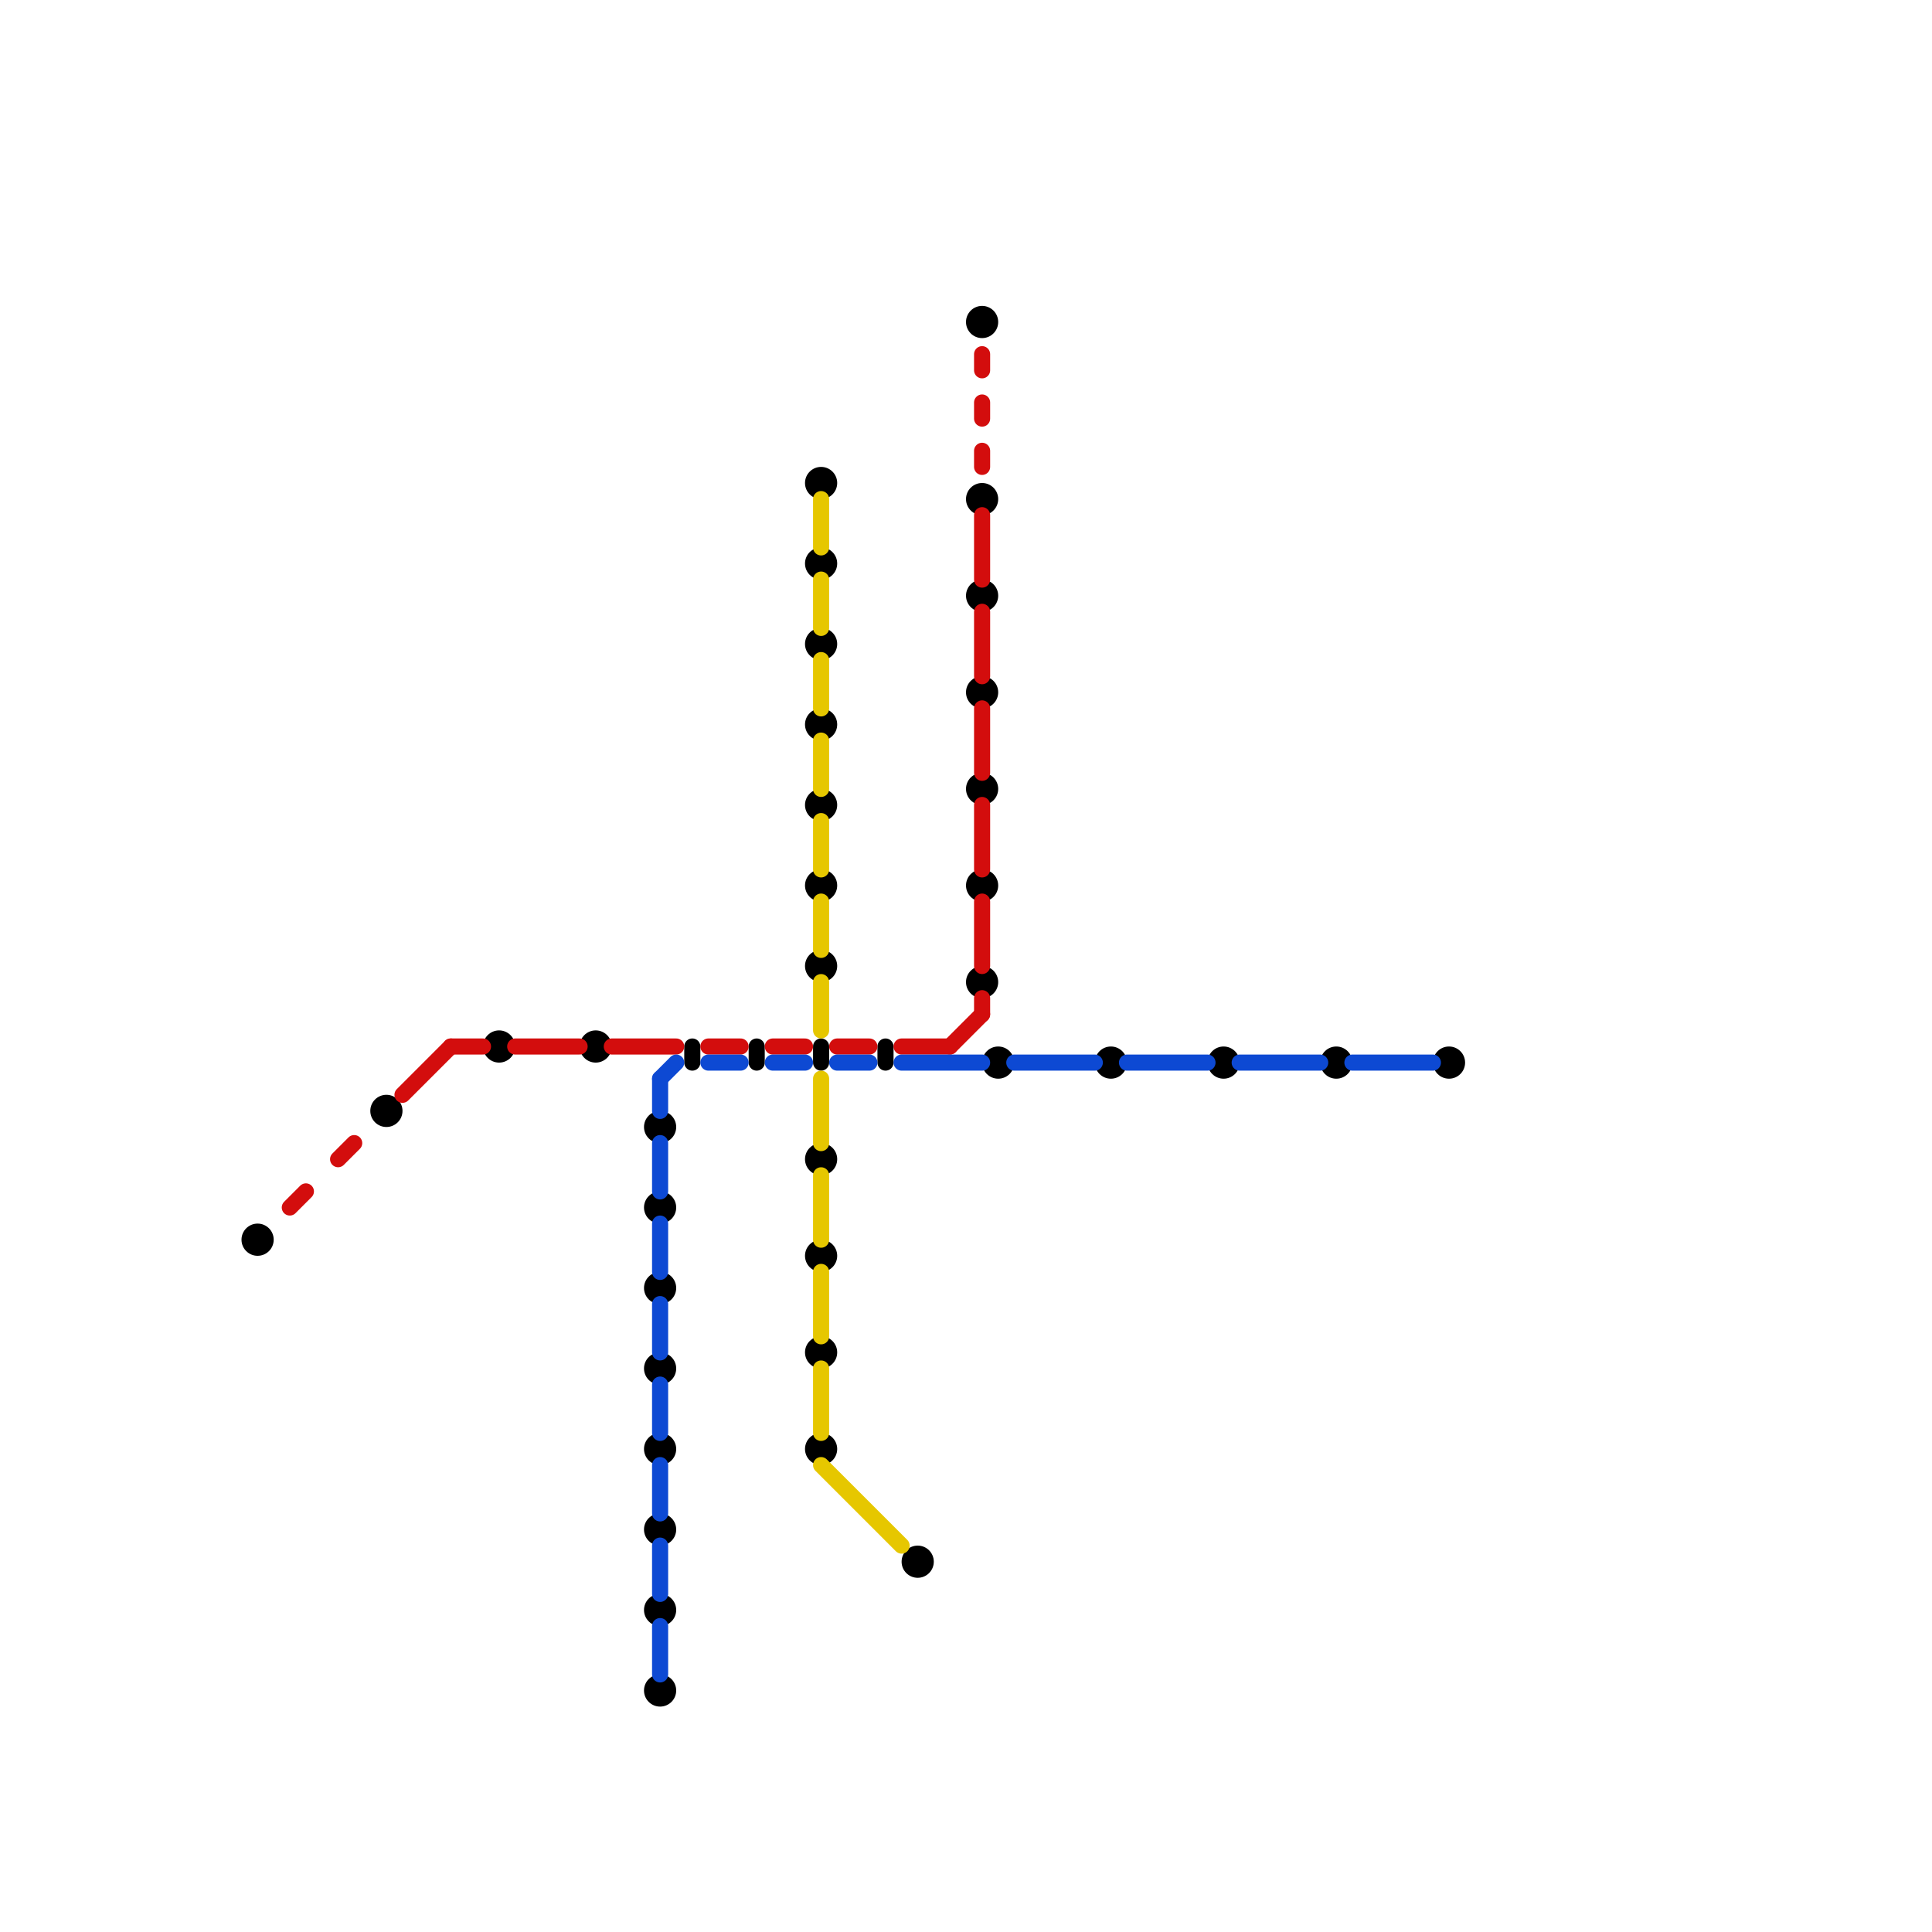 
<svg version="1.1" xmlns="http://www.w3.org/2000/svg" viewBox="0 0 120 120">
<style>line { stroke-width: 1; fill: none; stroke-linecap: round; stroke-linejoin: round; } .c0 { stroke: #000000 } .c1 { stroke: #d30d0d } .c2 { stroke: #0d49d3 } .c3 { stroke: #e6c700 }</style><line class="c0" x1="47" y1="65" x2="47" y2="66"/><line class="c0" x1="51" y1="65" x2="51" y2="66"/><line class="c0" x1="43" y1="65" x2="43" y2="66"/><line class="c0" x1="55" y1="65" x2="55" y2="66"/><circle cx="61" cy="49" r="1" fill="#000000" /><circle cx="57" cy="97" r="1" fill="#000000" /><circle cx="61" cy="55" r="1" fill="#000000" /><circle cx="51" cy="50" r="1" fill="#000000" /><circle cx="61" cy="61" r="1" fill="#000000" /><circle cx="41" cy="70" r="1" fill="#000000" /><circle cx="90" cy="66" r="1" fill="#000000" /><circle cx="24" cy="69" r="1" fill="#000000" /><circle cx="41" cy="85" r="1" fill="#000000" /><circle cx="31" cy="65" r="1" fill="#000000" /><circle cx="16" cy="77" r="1" fill="#000000" /><circle cx="51" cy="40" r="1" fill="#000000" /><circle cx="41" cy="100" r="1" fill="#000000" /><circle cx="51" cy="55" r="1" fill="#000000" /><circle cx="83" cy="66" r="1" fill="#000000" /><circle cx="41" cy="75" r="1" fill="#000000" /><circle cx="76" cy="66" r="1" fill="#000000" /><circle cx="61" cy="20" r="1" fill="#000000" /><circle cx="51" cy="30" r="1" fill="#000000" /><circle cx="41" cy="90" r="1" fill="#000000" /><circle cx="62" cy="66" r="1" fill="#000000" /><circle cx="51" cy="45" r="1" fill="#000000" /><circle cx="41" cy="105" r="1" fill="#000000" /><circle cx="69" cy="66" r="1" fill="#000000" /><circle cx="37" cy="65" r="1" fill="#000000" /><circle cx="51" cy="60" r="1" fill="#000000" /><circle cx="51" cy="72" r="1" fill="#000000" /><circle cx="41" cy="80" r="1" fill="#000000" /><circle cx="51" cy="78" r="1" fill="#000000" /><circle cx="51" cy="84" r="1" fill="#000000" /><circle cx="61" cy="31" r="1" fill="#000000" /><circle cx="61" cy="37" r="1" fill="#000000" /><circle cx="51" cy="90" r="1" fill="#000000" /><circle cx="51" cy="35" r="1" fill="#000000" /><circle cx="41" cy="95" r="1" fill="#000000" /><circle cx="61" cy="43" r="1" fill="#000000" /><line class="c1" x1="61" y1="22" x2="61" y2="23"/><line class="c1" x1="61" y1="32" x2="61" y2="36"/><line class="c1" x1="48" y1="65" x2="50" y2="65"/><line class="c1" x1="59" y1="65" x2="61" y2="63"/><line class="c1" x1="61" y1="44" x2="61" y2="48"/><line class="c1" x1="61" y1="38" x2="61" y2="42"/><line class="c1" x1="61" y1="50" x2="61" y2="54"/><line class="c1" x1="61" y1="56" x2="61" y2="60"/><line class="c1" x1="56" y1="65" x2="59" y2="65"/><line class="c1" x1="38" y1="65" x2="42" y2="65"/><line class="c1" x1="61" y1="62" x2="61" y2="63"/><line class="c1" x1="44" y1="65" x2="46" y2="65"/><line class="c1" x1="61" y1="28" x2="61" y2="29"/><line class="c1" x1="21" y1="72" x2="22" y2="71"/><line class="c1" x1="61" y1="25" x2="61" y2="26"/><line class="c1" x1="32" y1="65" x2="36" y2="65"/><line class="c1" x1="25" y1="68" x2="28" y2="65"/><line class="c1" x1="18" y1="75" x2="19" y2="74"/><line class="c1" x1="52" y1="65" x2="54" y2="65"/><line class="c1" x1="28" y1="65" x2="30" y2="65"/><line class="c2" x1="41" y1="101" x2="41" y2="104"/><line class="c2" x1="41" y1="81" x2="41" y2="84"/><line class="c2" x1="41" y1="96" x2="41" y2="99"/><line class="c2" x1="44" y1="66" x2="46" y2="66"/><line class="c2" x1="41" y1="67" x2="41" y2="69"/><line class="c2" x1="41" y1="67" x2="42" y2="66"/><line class="c2" x1="84" y1="66" x2="89" y2="66"/><line class="c2" x1="52" y1="66" x2="54" y2="66"/><line class="c2" x1="70" y1="66" x2="75" y2="66"/><line class="c2" x1="41" y1="91" x2="41" y2="94"/><line class="c2" x1="48" y1="66" x2="50" y2="66"/><line class="c2" x1="56" y1="66" x2="61" y2="66"/><line class="c2" x1="41" y1="71" x2="41" y2="74"/><line class="c2" x1="41" y1="86" x2="41" y2="89"/><line class="c2" x1="41" y1="76" x2="41" y2="79"/><line class="c2" x1="77" y1="66" x2="82" y2="66"/><line class="c2" x1="63" y1="66" x2="68" y2="66"/><line class="c3" x1="51" y1="91" x2="56" y2="96"/><line class="c3" x1="51" y1="73" x2="51" y2="77"/><line class="c3" x1="51" y1="85" x2="51" y2="89"/><line class="c3" x1="51" y1="56" x2="51" y2="59"/><line class="c3" x1="51" y1="31" x2="51" y2="34"/><line class="c3" x1="51" y1="61" x2="51" y2="64"/><line class="c3" x1="51" y1="79" x2="51" y2="83"/><line class="c3" x1="51" y1="46" x2="51" y2="49"/><line class="c3" x1="51" y1="67" x2="51" y2="71"/><line class="c3" x1="51" y1="36" x2="51" y2="39"/><line class="c3" x1="51" y1="51" x2="51" y2="54"/><line class="c3" x1="51" y1="41" x2="51" y2="44"/>


</svg>

